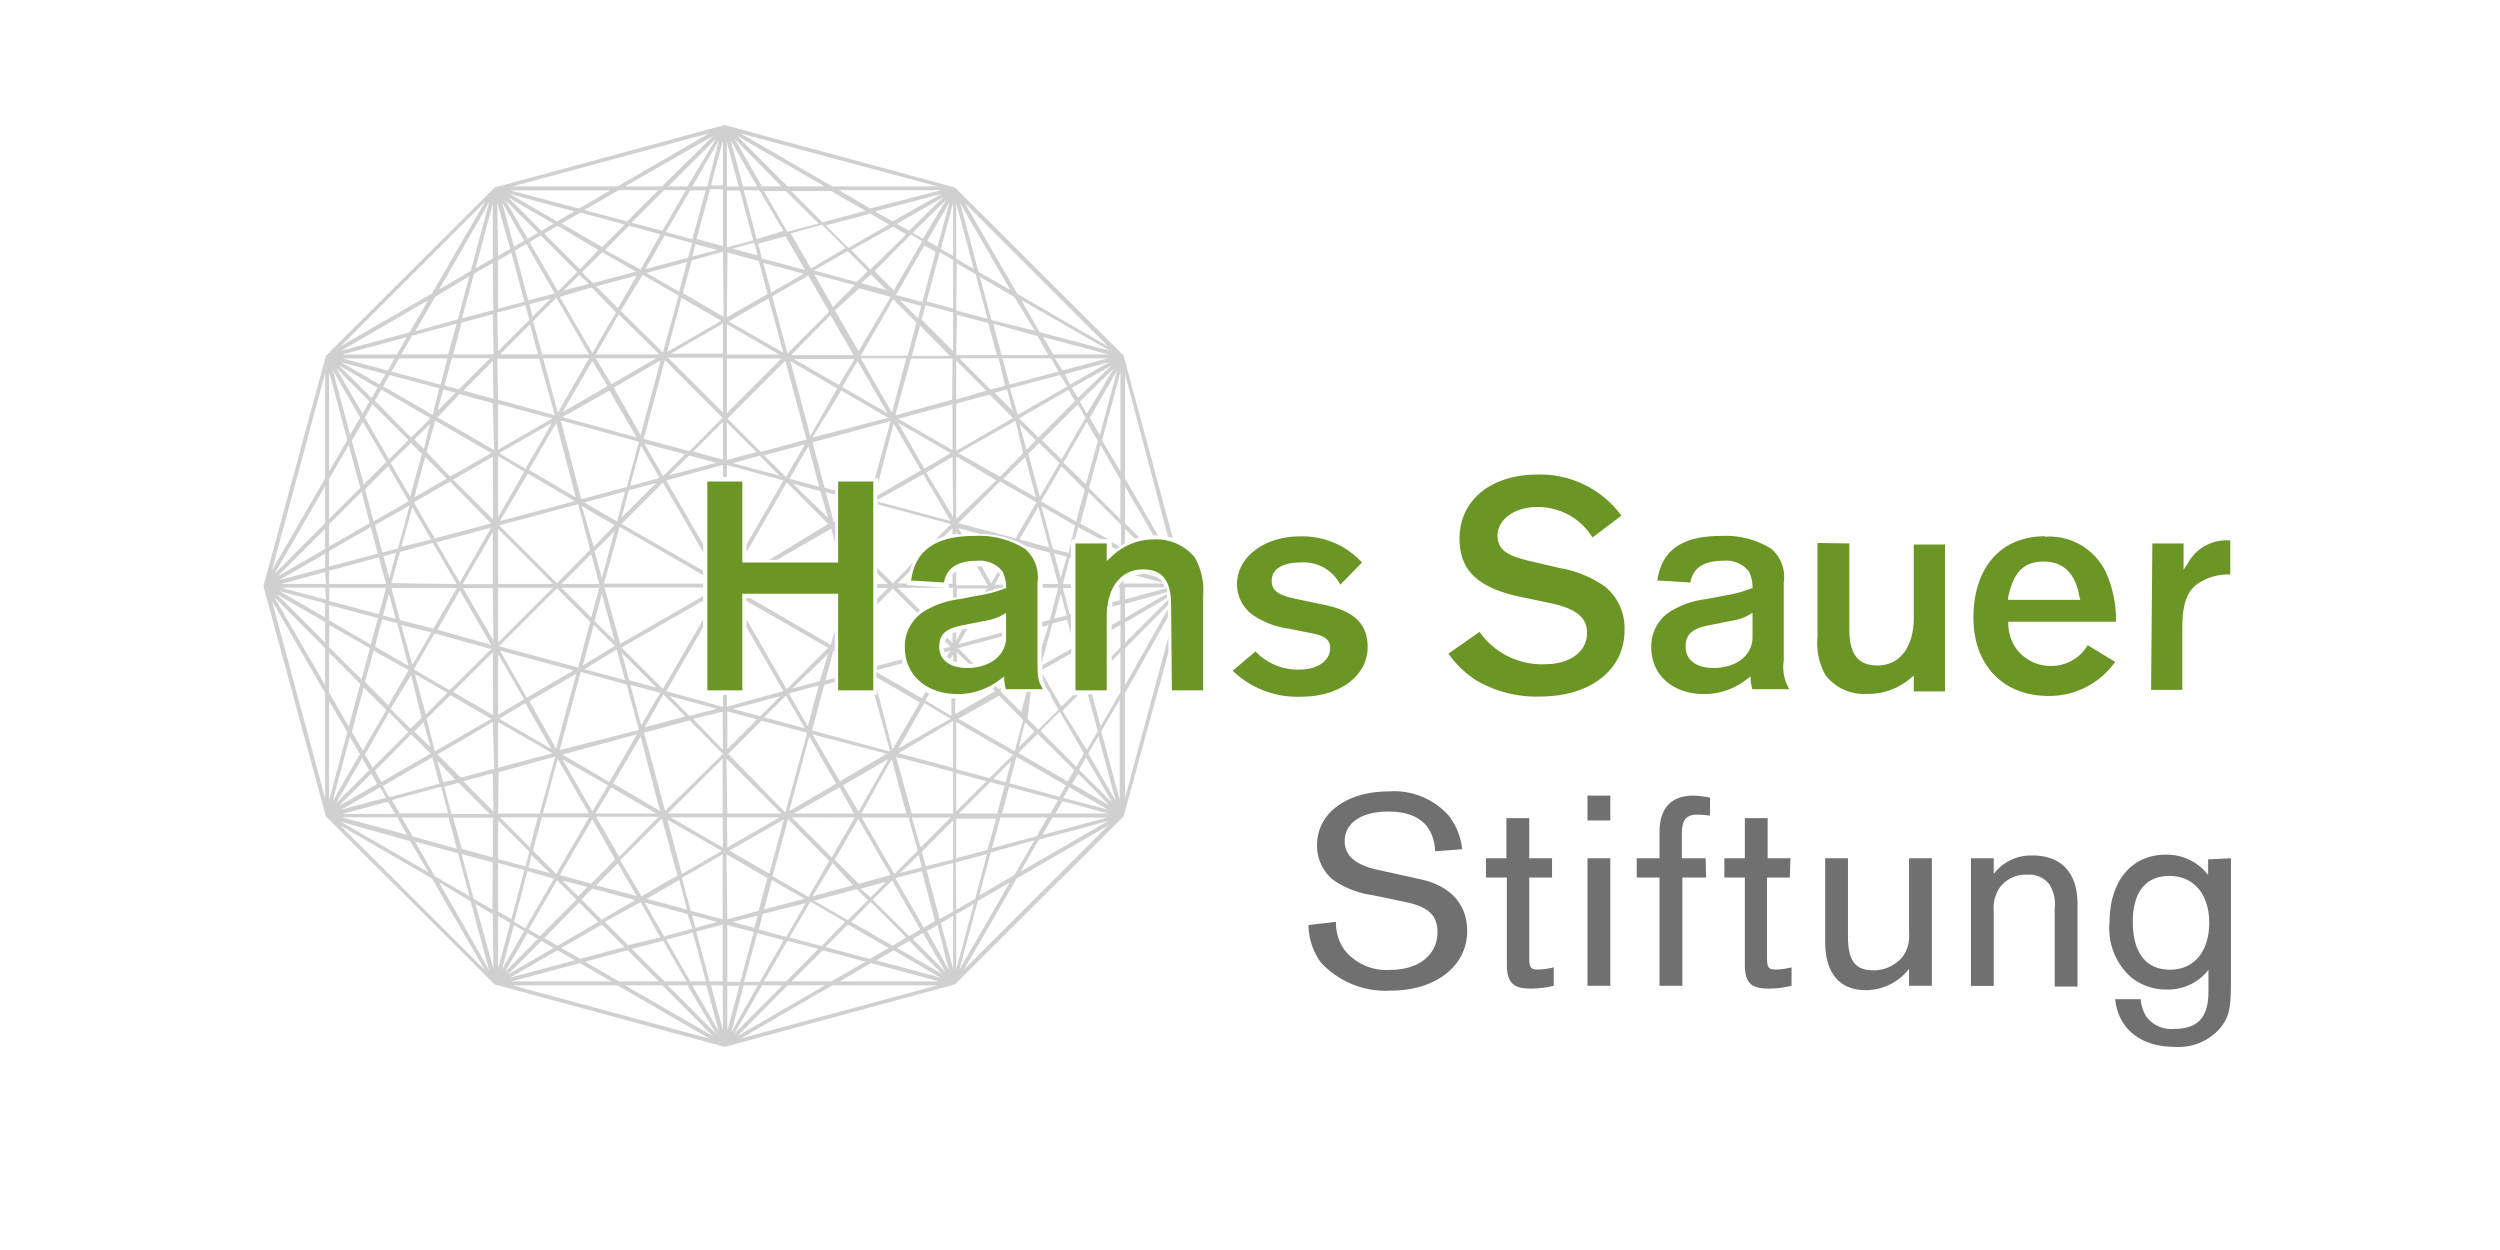 <?xml version="1.0" encoding="UTF-8"?>
<svg xmlns="http://www.w3.org/2000/svg" id="logo" viewBox="0 0 160 80">
  <defs>
    <style>.cls-1{fill:#d0d0d0;}.cls-2{fill:#707070;}.cls-3{fill:#6b9626;}</style>
  </defs>
  <title>hans-sauer-stiftung</title>
  <path class="cls-1" d="M60.54,37.62h-3.1l1.45,1.45-.19.16-1.56-1.56-1,1v-.35l.7-.69h-.7v-.25h.68l-.68-.69v-.35l1,1L58.43,36a4.82,4.82,0,0,0-.22.57l-.76.77h.61v.1Zm.42-.89v.64h-.24a.51.51,0,0,0,0,.13v.12H61v.62l.24,0v-.58h1.94l-.13.22.33-.07v0h0l.25-.06,0-.08h.3l.26-.09a1.15,1.15,0,0,1,0-.16h-.54l.37-.64v0a.85.85,0,0,0-.16-.17l-.42.72-.62-1.08-.2,0h-.1l.7,1.21H61.2v-.9A1,1,0,0,0,61,36.73Zm3.17,3.75-2.79.75.58-1-.33.06L61.2,41v-.57l-.24.11v.62l-.35-.35a.59.59,0,0,0-.15.2l.37.37-.45.13a.94.94,0,0,0,.06.24l.38-.1L60.6,42a1,1,0,0,0,.19.17L61,41.9v.39a1.33,1.33,0,0,0,.24.1v-.66l.75.75.33,0-1-1,2.81-.75Zm-8,2.4,1.66-.44a2.25,2.25,0,0,1-.08-.24l-1.58.42Zm10.56,0,1.87-1.07v-.29L66.7,42.58C66.71,42.69,66.71,42.79,66.71,42.87Zm8.06-8.53L72,23.92v6.7l2.11,3.65-.13,0-.16,0L72,31.13v2.35l.91.92a1.38,1.38,0,0,0-.27.08L72,33.84v.93l-.25.16V33.59l-2.08-2.08-.53,2,1.8,1h-.5L69,33.74l-.21.78h-.25v1.17l-.07,0-.45,1.7h.52v.25h-.52l.45,1.69.07,0v1.24l-.25-.91-.94.25-.69,2.55v-1L67.11,40l-.41.11V39.8l.49-.13.54-2.05h-1v-.25h1l-.55-2-1.49-.41a5.77,5.77,0,0,0-2.95-.78l-1.4-.38.23.41-.27,0L61.2,34v.19l-.24,0v-.39l-.54.53a4.63,4.63,0,0,0-.56.21l1-1-4.69-1.26V32.1l4.67,1.25-1.75-3L56.15,32v-.28l2.79-1.62-1.75-3-1,3.88v-.38H56l1-3.65-5,1.36.77,2.9.68.18v.27l-.6-.16.51,1.91.09,0v1.35l-.25-.93-3.47,2h-.5L53,33.53l-2.65-2.65-2.57,4.46v-.5l2.36-4.09-3.62-1v.78h-.25v-.78l-3.63,1L45,34.84v.5l-2.57-4.46-2.65,2.65,5.22,3v.28l-5.34-3.09-1,3.63H45v.25H38.69l1,3.61L45,38.15v.29l-5.22,3,2.65,2.65L45,39.65v.5l-2.36,4.09,3.63,1v-.77h.25v.76l3.62-1-2.36-4.08v-.5l2.57,4.46L53,41.46l-5.23-3v-.19H48l5.17,3,.25-.91v1.34l-.09-.05-.5,1.9.59-.16v.26l-.67.18-.78,2.92,5,1.35-1-3.63h.15v-.38l1,3.87,1.75-3-2.79-1.62V43l2.92,1.69.24-.41.23.11-.25.43,1.67,1V44.7l.24,0v1l2.56-1.47-.17-.17.22-.13.17.17.15-.09s0,.11,0,.18l0,.08h0l0,0v0h0l1.3,1.3.35-1.3h.26L65.76,46l.7.69,1.29-1.27-.54-.93h.08l-.14-.2a1.83,1.83,0,0,1-.43-1.16l1.21,2.1.74-.74H69l-1,1L69.56,48l.7-1.21-.64-2.36h.27l.55,2.05,1.27-2.19V41.75l-.56.56V42l.56-.56V40l-.56.32V40l.56-.32v-1l-.52.14a2.56,2.56,0,0,1,0-.27l.47-.13v-.83h-.12a2.13,2.13,0,0,1,.37-.46v.21h2.53a1.45,1.45,0,0,1,.11.25H72v.77l2.65-.71a.84.84,0,0,1,.06.24L72,38.65v.9L74.68,38a1.93,1.93,0,0,1,0,.27L72,39.84v1.3l2.77-2.76c0,.11,0,.21,0,.33L72,41.5v2.36L74.74,39v.51L72,44.36v6.72l2.78-10.32v1L71.91,52.25,61.12,63,46.38,67,31.65,63,20.86,52.25l-4-14.74v0h0l4-14.74L31.65,12,46.38,8l14.74,4L71.91,22.75l3.15,11.69Zm-53.94,10-3.41-5.9,3.41,12.65Zm0-2.87-3.25-3.25,3.25,5.62Zm0-1.67-3.08-1.77,3.08,3.08Zm0-1.2-2.92-.78,2.92,1.69Zm0-1H18l2.87.77Zm0-1L18,37.37h2.87Zm0-1.18-2.95,1.7,2.95-.79Zm0-1.59-3.06,3.06,3.06-1.77Zm0-2.73-3.25,5.62,3.25-3.25Zm0-7.24-3.4,12.62,3.4-5.88Zm4.24-.09,3.14.84.45-1.68h-3.1Zm.2-.84H21.92l2.9.78Zm.78-1.36-4.13,1.11h3.49Zm.18-.31,1.19-2.05-5.58,3.23Zm-4.39,1.91,2.47,1.42.38-.65ZM24,25.65,26.31,28l1.24-1.23L24.4,24.93Zm3.25,20.08,1.38-1.39-2.08-1.2Zm-.14.48-.6.61,1.05,1Zm-.8-3L25,45.36l1.27,1.28.71-.71Zm.08-.65,1.21-2.09L25.68,40Zm1.34-2.32,1.51-2.61H25.05l.55,2.05Zm1.5-2.86L27.7,34.75l-2.1.57-.55,2Zm-1.64-2.85-1.2-2.07L25.68,35ZM27,29.05l-.7-.7L25,29.63l1.25,2.16Zm-.48,2.78,2.07-1.2-1.38-1.38Zm1-4.7-1,1,.61.6Zm-3.68-1.26-.49.85L24.9,29.4l1.24-1.24ZM23.22,27l-.7,1.2L23.28,31l1.44-1.44Zm.14,4.32.55,2.05,2.24-1.29-1.3-2.25ZM24,33.6l.47,1.76,1-.25.74-2.75Zm.54,2,.38,1.4.43-1.62ZM24.89,38l-.38,1.4.81.21Zm-.44,1.64L24,41.38l2.15,1.24-.73-2.74Zm-.54,2-.55,2,1.49,1.5,1.3-2.25ZM23.28,44l-.76,2.84.7,1.2,1.5-2.6Zm.08,4.3.49.83,2.28-2.28L24.9,45.59ZM24,49.33l.41.72,3.15-1.82L26.31,47Zm.33,1.06-2.47,1.42,2.84-.76Zm1.24,1.66h3.11l-.45-1.7-3.15.85Zm-.14.26H21.88l4.18,1.12Zm-.6-1-2.92.78h3.38Zm-3,1.29,5.6,3.23-1.19-2Zm6,3.48,2.22,1.28-.74-2.75-2.75-.75Zm1.41-1.76-.53-2h-3l.7,1.21Zm-.34-2.22h2.45l-2-2-.92.25Zm.24-2.21L28,48.71l.36,1.35Zm-1.47-1.42-3.17,1.83.41.72,3.21-.86Zm.16-.38L31.44,46l-2.61-1.51L27.3,46Zm3.6-6.55-3.62-1-1.33,2.3,2.3,1.33Zm0-.27-2-3.48L28,40.3Zm-2-4,2-3.5-3.5.94Zm2-3.77L28.8,30.82l-2.31,1.33,1.33,2.31Zm-2.63-3L31.44,29l-3.59-2.08-.55,2Zm-.69-5.65L24.93,24l-.41.72,3.17,1.83ZM28,26.28l1.15-1.14-.78-.22Zm1.36-1.36,2-2H28.92l-.47,1.75Zm-.13-4.21-2.85.77-.7,1.2h3Zm.08-.28.73-2.75L27.85,19l-1.27,2.2Zm.82-3.09,1.18-4.4L28.1,18.53Zm-8.33,4.82,5.85-3.38,3.39-5.86Zm-.11,1.22,2.09,2.09.38-.66Zm-.18.17,1.69,2.92.45-.78Zm-.21.14,1.11,4.14.64-1.1Zm-.24,6.47,1.17-2-1.17-4.37Zm0,3.06,2-2-.74-2.74-1.26,2.18Zm0,1.76,2.6-1.5-.52-2-2.08,2.07Zm0,1.28,3.12-.83-.45-1.7-2.67,1.54Zm0,1.11h3.65l-.46-1.7-3.19.86Zm0,1.09,3.19.85.46-1.69H21.08Zm0,1.24,2.67,1.55.46-1.69-3.13-.84Zm0,1.71,2.08,2.07.53-2L21.08,40Zm0,2.91,1.26,2.19.74-2.74-2-2Zm0,6.91,1.17-4.38-1.17-2Zm0,.88h0Zm.22-.8,1.75-3.05-.64-1.11Zm.23.09,2.12-2.11-.45-.78Zm.17.19,2.46-1.42-.38-.66Zm9.35,10.49-3.39-5.86-5.86-3.39Zm.27,0-1.18-4.4L28.1,56.47Zm.24-3.58-1.11-.64L31.58,62Zm0-3.31-2-.53.77,2.86,1.2.69Zm0-2.86H29l.55,2,2,.54Zm0-2.85L29.65,50l1.93,1.93Zm0-3.27L28,48.28l1.5,1.49,2.13-.57Zm0-4.46L29,44.28l2.56,1.49Zm0-4.11H29.64L31.58,41Zm0-3.59-1.93,3.34h1.93Zm0-4.82L29,30.69l2.56,2.56Zm0-3.43-2.13-.57L28,26.71l3.62,2.09Zm0-2.69L29.66,25l1.92.52Zm0-3-2,.54L29,22.68h2.59Zm0-3.28-1.2.69-.77,2.85,2-.52Zm0-3.79-1.11,4.14,1.11-.64ZM66.72,53.43l4.15-1.11H67.36Zm1-2.22-3.14-.84-.45,1.69h3.1Zm3.19.85L68,51.27l-.45.79Zm0-.24-2.47-1.43-.39.67Zm-2.69-1.56-3.17-1.82-.45,1.69,3.2.86Zm-3.5-1.56-1.15,1.15.79.22Zm-1.35,1.36-2,2h2.45l.47-1.76Zm.12,4.22,2.85-.76.69-1.2h-3Zm-.08.28-.74,2.75L64.92,56l1.28-2.22Zm-.83,3.1-1.18,4.4,3.23-5.59Zm8.32-4.81-5.83,3.37-3.38,5.84Zm0-.3-4.41,1.18-1.18,2.06Zm.11-1L69,49.51l-.38.66Zm-.53-4.76,1.18,4.4V44.8Zm-.83,1.43,1.76,3.05-1.11-4.16Zm-.14.25-.45.79,2.13,2.12Zm-2.92-1.69,2.29,2.29.49-.85-1.55-2.68Zm-.18.18-1.23,1.23,3.15,1.82.42-.72Zm-1.21.86,1-1-.6-.6ZM61.33,46l3.61,2.08.54-2-1.54-1.55Zm-.13,3.23,2.13.57,1.5-1.49-3.63-2.1Zm0,2.7L63.13,50l-1.93-.52Zm0,3,2-.54.55-2H61.2Zm0,3.29,1.21-.7.76-2.86-2,.53Zm0,3.82,1.12-4.18-1.12.65Zm-13.58.8h1l1.54-2.67-1.69-.45Zm.87-4.24L46.87,59l1.41.38Zm7.23-1.17,1-1-1.65.45Zm-.89-.53-2.74.74,2.17,1.25,1.28-1.28ZM57,56l-2.07-3.59-1.51,2.61,1.54,1.54Zm-3.71-.76L52,57.36l2.59-.7Zm-1.42,2.46L50.53,60l2.06.55L54.08,59ZM50.4,60.21l-1.51,2.6h1.42l2.07-2.08Zm.26,2.6h2.55l2.18-1.26-2.73-.73Zm5-1.44,1.21-.7-2.61-1.5-1.44,1.44Zm1.46-.84L58,60l-2.28-2.29L54.48,59Zm1.07-.62.71-.42-1.81-3.15-1.24,1.24Zm.93-.54.72-.42L59,55.75l-1.7.45ZM59,55.51l-.21-.79L57.6,55.87Zm-.08-1.27,1.92-1.92H58.36Zm-.77-1.92h-3l2.09,3.61,1.49-1.49Zm-1.3-3.74-2.9,1.68,1,1.68Zm-3.12,1.81L50.8,52.06h3.85Zm-3.06,1.92,2.56,2.56,1.47-2.55Zm-.23.12-1,3.64,2.3,1.33,1.33-2.3Zm1.22-5.53-2.92-.78-2.13,2.13L50.26,52Zm-1.49,5.54-3.49,2,2.56,1.47Zm-1.28,5.77,2.59-.69-2.08-1.2Zm-.07.28-.26,1,1.76.47,1.24-2.16Zm-1.23,4.57-.78,3,1.69-3ZM47,66.15l3.08-3.09h-1.3Zm.2.16,5.6-3.25H50.41ZM60,63.06H53.27l-5.86,3.4Zm.11-.25-4.37-1.17-2,1.17Zm.08-.24-3-1.75-1.11.64Zm.13-.22-2.13-2.13-.78.45Zm.18-.16-1.43-2.48-.66.38Zm.22-.13L60,59.2l-.66.39ZM61,58.62l-.79.46L61,62Zm0-3.39-1.7.45.84,3.14.86-.49Zm0-2.72-2,2,.25.93L61,55ZM57.5,47.9,60.83,46l-1.67-1Zm0,.31,3.49.93v-3Zm-.15.22,1,3.63H61V49.4Zm-2.23,3.63H58l-.93-3.48ZM52,47l1.75,3,3-1.76Zm-.21.13-1.28,4.78,3-1.75Zm-1.07-3.07,1.75-.47L53,41.84Zm-.23.32,1.21,2.1.7-2.61ZM48.9,45.91l2.61.7L50.3,44.52Zm-2-.54,1.75.47,1.29-1.29Zm-.35,2.57,1.9-1.9-1.9-.51Zm0,4.12H50l-3.51-3.51Zm0,2.18,3.34-1.93H46.52Zm0,4.6,2-.55.56-2.1-2.61-1.51Zm0,4h.83l.86-3.19-1.69-.45Zm0,3.12.77-2.87h-.77ZM45.17,12.18h-1l-1.55,2.67,1.69.46Zm-.87,4.24L45.91,16l-1.4-.37ZM42.64,60.14l1.54,2.67h1l-.84-3.13Zm1.87-.76L45.9,59l-1.6-.42ZM33.62,45l-1.68,1,3.35,1.93Zm.09-.35,3-1.74L32,41.64Zm1.88,3.27,1.29-4.8-3,1.75Zm-.84,4.13h2.94l-2-3.48Zm3.16.38L35.83,56l2,.56,1.54-1.55Zm0-.5,1-1.67L36,48.6Zm.24,4.73,2.6.69-1.21-2.09ZM36,56.36l1,1,.6-.6Zm1.21,1.21,1.29,1.29,2.16-1.25-2.75-.74ZM38.71,59l1.49,1.49L42.26,60,41,57.73Zm2.35-1.64,2.3-1.33-1-3.64-2.67,2.66Zm1.09-5.09h-4l1.48,2.56ZM42,52.06l-2.89-1.67-1,1.67ZM40.76,47,36,48.29l3,1.76Zm-6.08,5.31-.57,2.13,1.49,1.49,2.1-3.62Zm-.26,0H32l1.92,1.93Zm-.59,3.2,1.36.36L34,54.72Zm-.07.24L32.9,59l.72.41,1.83-3.17Zm.07,3.74.73.42,2.33-2.33-1.24-1.24Zm1,.55.85.49L38.3,59l-1.23-1.24Zm1.09.63,1.21.69,2.84-.75-1.44-1.44Zm1.52.88,2.18,1.26h2.55l-2-2Zm5.09,1.26h1.41l-1.5-2.6-2,.52Zm1.78-3.37L44,58.5l-2.74-.74,1.24,2.16Zm-.33-1.22-.51-1.9-2.08,1.2Zm-.34-2.29,2.55-1.47-3.48-2Zm2.63-7.68-2.14-2.14-2.91.78,1.35,5ZM41,47.14l-1.76,3,3,1.76Zm-.11-.42-.78-2.91L37.17,43l-1.35,5ZM37.77,39.8l-2.13-2.14-3.7,3.7L37,42.72Zm.07-.28.51-1.9H35.94Zm.51-2.15-.51-1.91-1.9,1.91Zm-.58-2.19L37,32.27l-5.05,1.35,3.7,3.7Zm2.93-17.8-2.16-1.24-1.29,1.28.69.7Zm-2.55.95,1.4,1.39,1.2-2.09Zm-1.08-.73-1,1,1.63-.44ZM35.83,19l2.08,3.6,1.51-2.61L37.87,18.4Zm2.08,4.1L36,26.38l2.88-1.67ZM36,26.69,40.75,28l-1.75-3Zm3.13-2.1L42,22.93H38.13Zm3.06-1.91L39.6,20.12l-1.47,2.56Zm.24-.12,1-3.64-2.3-1.33L39.73,19.9ZM42.26,15l-2-.55L38.72,16,41,17.25Zm.13-.23,1.51-2.6H42.5l-2.08,2.08Zm-.25-2.6H39.6l-2.21,1.27,2.74.73Zm-5,1.44-1.2.7,2.6,1.5,1.44-1.44Zm-1.46.84-.85.5,2.29,2.28L38.3,16Zm-1.07.62-.72.42,1.82,3.15,1.23-1.23Zm-.93.54-.72.42.85,3.2,1.69-.45Zm.2,3.86.21.79,1.15-1.15ZM32,22.68h2.43l-.51-1.92Zm2.7,0h3l-2.09-3.62-1.49,1.5Zm.06.25.94,3.48,2-3.48Zm.84,4.14-1.75,3,3,1.76Zm-.28,0L31.94,29l1.69,1ZM32,33.35l4.78-1.28-3-1.76Zm5.2-1.4,2.91-.78.78-2.9-5-1.36Zm3.8-4.1,1.28-4.79-3,1.75Zm.2.24,2.92.78,2.12-2.13-3.69-3.69Zm1.49-5.56,3.47-2-2.54-1.47Zm1.28-5.76-2.59.7,2.08,1.2Zm.07-.28.26-.94-1.76-.48-1.24,2.16Zm1.23-4.56L46,9l-1.69,2.93Zm.57-3.07-3.07,3.07H44Zm-.19-.17L40,11.93h2.36ZM32.8,11.93h6.72l5.87-3.4Zm-.16.25,4.42,1.17,2-1.17Zm0,.24,3,1.75,1.11-.64Zm-.13.21,2.14,2.14.79-.45Zm-.17.18,1.43,2.48.66-.39Zm-.21.13.76,2.85.66-.38Zm-.25,3.43.78-.44L31.83,13Zm0,3.39,1.68-.45-.83-3.14-.85.49Zm0,2.71,2-2-.25-.93L31.83,20Zm0,3.11,3.63,1-1-3.62H31.83Zm0,3.2,3.47-2-3.47-.93Zm0,4.31,1.67-2.9-1.67-1Zm0,4.28h3.51l-3.51-3.51Zm0,3.75,3.5-3.5h-3.5Zm0,4.63,1.66-1-1.66-2.88Zm0,3.38,3.47-.92-3.47-2Zm0,2.93h2.66l1-3.64-3.63,1Zm0,2.92,1.75.47.25-.94-2-2Zm0,3.35.85.49.83-3.14-1.68-.45Zm0,3.64.78-2.9-.78-.45Zm.24.09,1.42-2.47-.65-.38Zm.21.13,2.09-2.1-.66-.38Zm.17.18,2.93-1.7-.78-.45Zm.14.2,4.15-1.11-1.12-.64Zm.08.24h6.4l-2-1.17ZM45.4,66.47l-5.89-3.41H32.78Zm.22-.16-3.24-3.25H40Zm.2-.15L44,63.06H42.73ZM46,66l-.79-2.94h-.91Zm.25-2.94H45.5l.77,2.87Zm0-3.89-1.69.45.85,3.19h.84Zm0-4.49-2.61,1.5.56,2.11,2.05.55Zm0-2.37H42.92l3.35,1.94Zm0-3.76-3.51,3.51h3.51Zm0-3L44.36,46,46.27,48Zm-3.39-1,1.27,1.27,1.75-.46Zm-1.61,2,2.61-.7-1.4-1.4Zm1-2.21-1.91-.51.7,2.59Zm-2.45-2.55.47,1.75,1.75.47Zm-.33-.23L37.4,42.83l2.6.7Zm-.12-.22L38,40l-.7,2.59ZM38.52,38l-.47,1.74L39.33,41Zm.81-4-1.28,1.28L38.52,37Zm0-.39-2.09-1.21L38,35ZM40,31.46l-2.6.7,2.09,1.21Zm2-.55-1.75.47-.47,1.75Zm.22-.32-1.2-2.08-.69,2.59Zm1.62-1.52-2.61-.69,1.21,2.09Zm2,.55-1.74-.47-1.28,1.27ZM46.27,27l-1.91,1.9,1.91.51Zm0-4.11H42.75l3.52,3.51Zm0-2.19-3.35,1.94h3.35Zm0-4.59-2,.55-.57,2.1,2.61,1.51Zm0-4h-.83l-.86,3.19,1.69.45Zm0-3.11-.77,2.86h.77Zm3.87,5.78L48.6,12.18h-1l.83,3.12Zm-1.87.76-1.4.37,1.62.44Zm7.26,1.81-1.28-1.28-2.16,1.24,2.74.74Zm-.42.77,1.63.44-1-1Zm-1-2.24-1.5-1.5-2,.56,1.29,2.24Zm-2,1.68,1.21,2.09,1.39-1.4Zm1.33,2.31,1.51,2.61L57,19l-2-.55Zm3.76-1.29,1.82-3.15-.72-.42-2.33,2.34ZM58,15l-.85-.49L54.48,16l1.23,1.24Zm-1.1-.63-1.2-.7-2.85.76,1.44,1.44Zm-1.51-.88-2.2-1.26H50.64l2,2Zm-5.1-1.26h-1.4l1.5,2.6,2-.52Zm-1.77,3.37.25.94,2.75.74-1.25-2.16Zm.33,1.23.51,1.89,2.08-1.2Zm.34,2.27-2.55,1.47,3.49,2Zm1.21,3.51,2.66-2.66-1.33-2.31-2.31,1.33Zm-.14.48-3.7,3.7,2.13,2.13,2.93-.79Zm.37-.36h4l-1.48-2.56Zm.18.25,2.88,1.66,1-1.66Zm3.1,1.79,2.89,1.67-1.92-3.34Zm1.18-2h3l.56-2.12-1.49-1.5Zm3.27,0h2.43l-1.91-1.92Zm.6-3.19-1.37-.37,1.16,1.16Zm.07-.25.85-3.2-.72-.42-1.82,3.17ZM60,15.8l.77-2.86-1.43,2.47Zm.54-3L58.4,14.9l.67.38Zm-.18-.17L57.4,14.32l.78.45Zm-.12-.22L56,13.53l1.12.64Zm0-.24H53.69l2,1.17ZM47.4,8.54l5.86,3.39H60Zm-.23.15,3.23,3.24h2.37ZM47,8.86l1.77,3.07H50ZM46.77,9l.78,2.94h.91Zm-.25,2.94h.76l-.76-2.86Zm0,3.89,1.69-.45-.86-3.19h-.83Zm0,4.48,2.61-1.5-.57-2.1-2-.55Zm0,2.38h3.35l-3.35-1.94Zm0,3.75,3.5-3.5h-3.5Zm0,3,1.89-.51-1.89-1.89Zm3.37,1-1.27-1.27-1.73.47Zm1.62-2-2.61.7,1.4,1.39Zm1,3-1.76-.48L53,33.15Zm-.77-2.89-1.21,2.09,1.9.51Zm1.84-3.69-3-1.75,1.28,4.79Zm3.26,1.88-3-1.75L52,28ZM58,22.93H55.09l2,3.49ZM59.16,30l1.68-1-3.36-1.94Zm1.8-.76-1.68,1L61,33.09Zm0-3.37-3.48.93,3.48,2Zm0-2.92H58.3l-1,3.63,3.64-1ZM61,20l-1.76-.47-.25.93,2,2Zm0-3.36-.86-.49-.84,3.14,1.7.45ZM61,13l-.79,2.93.79.45Zm8.75,13.74.64,1.11,1.11-4.15Zm1.53-3.16L69.11,25.7l.45.78Zm-7.71-2.86.52,2h3l-.69-1.21Zm2.66.45L64.91,19l-2.2-1.28.74,2.76ZM66.46,28l2.34-2.33-.42-.72-3.15,1.82Zm-1.21-.86.44,1.64.6-.6Zm3.23-2.53L71,23.17l-2.85.77ZM68,23.71l2.91-.78H67.51Zm-.74-.78h-3.1l.45,1.68,3.14-.83Zm3.65-.25-4.15-1.11.65,1.11Zm-7,.25H61.4l2,2,.93-.24Zm-.25,2.21,1.15,1.15-.36-1.37Zm1.48,1.41,3.17-1.82L67.84,24l-3.2.85Zm-.15.38L61.34,29,64,30.51,65.48,29Zm-.77,3.71,2.08,1.2-.69-2.59Zm2.33,1.15,1.25-2.16-1.29-1.28-.7.7Zm1.38-2.39,1.54-2.67-.49-.85-2.29,2.29Zm3.2-6L68.6,24.81l.39.66ZM71,22.44,65.36,19.2l1.18,2.06ZM61.75,13l3.36,5.81,5.81,3.36Zm-.3,0,1.17,4.39,2.05,1.18Zm-.25,3.56,1.12.65L61.2,13Zm0,3.31,2,.53-.76-2.85-1.21-.7Zm0,2.86h2.6l-.55-2.05-2-.54Zm0,2.84L63.12,25,61.2,23.08Zm0,3.28,3.63-2.09-1.5-1.5-2.13.57Zm2.56,1.89L61.2,29.21v4ZM65,34.46l1.33-2.31L64,30.82l-2.66,2.66Zm2.15.58-.7-2.6-1.2,2.08ZM67.89,38l-.43,1.61.81-.22Zm.38-2.37-.81-.22L67.89,37Zm.54-2-2.16-1.24.74,2.75,1,.25Zm.61-2.3-1.49-1.49-1.3,2.25,2.24,1.29Zm.84-3.11L69.56,27l-1.5,2.61L69.5,31Zm1.45,2.5L70.44,28.5l-.74,2.73,2,2Zm0-6.92-1.18,4.38,1.18,2Zm1.67,12.94h-.16a2,2,0,0,0-.56.09l1.77.47a1.06,1.06,0,0,0-.39-.37Zm-1.94-1.59.22-.16-.51-.3V35Z"></path>
  <path id="Stiftung" class="cls-2" d="M91.85,54.48c-.09-1.68-1.11-2.54-3-2.54-1.73,0-2.79.73-2.79,1.9,0,.91.68,1.51,2.08,1.82l2.76.61c1.93.42,3,1.6,3,3.32,0,2.22-2,3.81-4.89,3.81a5.63,5.63,0,0,1-4.47-1.8,4.18,4.18,0,0,1-.8-2.4L85.5,59a3,3,0,0,0,.55,1.8A3.43,3.43,0,0,0,89,62.07c1.84,0,3-1,3-2.41,0-1.06-.58-1.62-2-1.92l-2.15-.45a5.76,5.76,0,0,1-2.56-1,2.84,2.84,0,0,1-1-2.19c0-2.05,1.88-3.45,4.6-3.45a4.68,4.68,0,0,1,3.81,1.53,4.21,4.21,0,0,1,.88,2.17Zm7.48,1.68H97.87v5.12c0,.64.09.77.57.77a4.36,4.36,0,0,0,1-.14v1.18a6.3,6.3,0,0,1-1.46.18c-1.15,0-1.54-.38-1.54-1.55V56.16H95.1V54.93h1.31V52.36h1.46v2.57h1.46Zm3.73-3.65H101.6V50.92h1.46Zm0,10.58H101.6V54.93h1.46Zm6.13-6.93h-1.52v6.93h-1.46V56.16h-1.46V54.93h1.46V53.25c0-1.53.75-2.33,2.17-2.33a5.93,5.93,0,0,1,1.06.13V52.2a6.61,6.61,0,0,0-.8-.06c-.73,0-1,.31-1,1.26v1.53h1.52Zm5.36,0h-1.46v5.12c0,.64.09.77.57.77a4.36,4.36,0,0,0,1-.14v1.18a6.18,6.18,0,0,1-1.46.18c-1.15,0-1.53-.38-1.53-1.55V56.16h-1.31V54.93h1.31V52.36h1.46v2.57h1.46Zm3.72-1.23v5c0,1.55.46,2.17,1.63,2.17a2.39,2.39,0,0,0,1.86-.86,2.2,2.2,0,0,0,.42-1.51V54.93h1.46v8.16h-1.46V62a3.49,3.49,0,0,1-2.78,1.37c-1.67,0-2.59-1.1-2.59-3.1V54.93Zm9.33,0v1a3,3,0,0,1,2.48-1.18c1.84,0,2.88,1.11,2.88,3.08v5.31H131.5v-5a2.34,2.34,0,0,0-.35-1.55,1.63,1.63,0,0,0-1.42-.61,2.06,2.06,0,0,0-1.77.86,2.35,2.35,0,0,0-.36,1.5v4.76h-1.46V54.93Zm15.18,0v8c0,1.61-.13,2.18-.69,2.87A3.52,3.52,0,0,1,139.2,67c-2.19,0-3.63-1.15-3.83-3.05H137a2.65,2.65,0,0,0,.36,1.11,2,2,0,0,0,1.79.79c1.51,0,2.19-.75,2.19-2.37V62.07a3.25,3.25,0,0,1-2.63,1.26,3.55,3.55,0,0,1-2.3-.77,4.15,4.15,0,0,1-1.4-3.5c0-2.67,1.4-4.36,3.61-4.36A3.31,3.31,0,0,1,141.32,56v-1ZM136.5,59c0,2,.86,3.06,2.39,3.06s2.5-1.17,2.5-3-1-3-2.54-3S136.5,57.11,136.5,59Z"></path>
  <path id="hans-sauer-stiftung" class="cls-3" d="M53.64,44.18h2.25V30.82H53.64V36H47.51V30.82H45.27V44.18h2.24V38h6.13Zm8.88-8.29a1.87,1.87,0,0,1,1.63.67,2.14,2.14,0,0,1,.24,1v.1l-.09,0a7.75,7.75,0,0,1-1.6.44l-1.26.24a5.69,5.69,0,0,0-2.32.8,2.64,2.64,0,0,0-1.21,2.28c0,1.78,1.37,3,3.4,3a4.4,4.4,0,0,0,2.78-1l.18-.13,0,.22a3.38,3.38,0,0,0,.11.6h2.37c-.32-.51-.35-.77-.35-1.83v-5a2.39,2.39,0,0,0-.81-2.16,5.53,5.53,0,0,0-3.21-.82c-2.5,0-3.8.91-4.07,2.85l2.1.13C60.58,36.37,61.26,35.89,62.52,35.89Zm-.63,6.86c-1.1,0-1.78-.52-1.78-1.36s.48-1.16,1.43-1.36l1.51-.3a3.11,3.11,0,0,0,1.14-.39l.2-.12v1.56C64.39,41.94,63.36,42.75,61.89,42.75ZM75,44.18h2v-6a4.34,4.34,0,0,0-.53-2.5,3.2,3.2,0,0,0-2.59-1.16,3.92,3.92,0,0,0-2.83,1.19l-.22.19V34.78h-2v9.4h2V39.49c0-1.88.89-3.05,2.34-3.05,1.21,0,1.78.72,1.78,2.27Zm3.89-1.25a6,6,0,0,0,4.38,1.66c2.47,0,4.26-1.34,4.26-3.18,0-1.46-.84-2.29-2.73-2.69l-1.57-.33c-1.3-.26-1.84-.49-1.84-1.23S82.09,36,83.23,36a2.63,2.63,0,0,1,2.55,1.42L87.17,36a5.18,5.18,0,0,0-4-1.67c-2.25,0-4,1.32-4,3.06a2.43,2.43,0,0,0,.93,1.91,5.21,5.21,0,0,0,2.31.92l1.35.27c.91.17,1.37.36,1.37,1,0,.79-.81,1.36-1.93,1.36a3.71,3.71,0,0,1-2.85-1.16Zm13.81-1.1a6.23,6.23,0,0,0,1.84,1.75,7.65,7.65,0,0,0,4,1c3.25,0,5.43-1.71,5.43-4.24a3.45,3.45,0,0,0-1.2-2.76,7,7,0,0,0-2.93-1.22l-2-.47c-1.32-.32-2-.67-2-1.62s1-1.82,2.54-1.82a4.1,4.1,0,0,1,3.54,1.95L103.77,33a6.45,6.45,0,0,0-5.36-2.63c-3,0-5,1.65-5,4.1,0,2.05,1.18,3.17,4,3.75l1.77.37c1.7.36,2.39.92,2.39,1.92,0,1.19-1.08,2-2.7,2a4.87,4.87,0,0,1-4.18-2.07Zm17.59-5.94a1.86,1.86,0,0,1,1.63.67,2.14,2.14,0,0,1,.24,1v.1l-.09,0a7.75,7.75,0,0,1-1.6.44l-1.26.24a5.63,5.63,0,0,0-2.32.8,2.64,2.64,0,0,0-1.21,2.28c0,1.78,1.37,3,3.4,3a4.4,4.4,0,0,0,2.78-1l.18-.13,0,.22a3.38,3.38,0,0,0,.11.6h2.37a2.74,2.74,0,0,1-.36-1.83v-5a2.38,2.38,0,0,0-.8-2.16,5.53,5.53,0,0,0-3.21-.82c-2.5,0-3.8.91-4.08,2.85l2.11.13C108.35,36.37,109,35.89,110.29,35.89Zm-.63,6.86c-1.1,0-1.78-.52-1.78-1.36s.48-1.16,1.43-1.36l1.51-.3a3.11,3.11,0,0,0,1.14-.39l.2-.12v1.56C112.16,41.94,111.13,42.75,109.66,42.75Zm6.66-8v6a4.21,4.21,0,0,0,.53,2.49,3.13,3.13,0,0,0,2.6,1.17,4.16,4.16,0,0,0,2.82-1l.21-.16v1h2v-9.4h-2v4.69c0,1.88-.89,3.05-2.33,3.05-1.22,0-1.79-.72-1.79-2.27V34.78Zm14.56-.43c-2.82,0-4.58,2-4.58,5.22,0,3,1.88,5,4.79,5a5.16,5.16,0,0,0,4.28-2.18l-1.76-1.07a2.69,2.69,0,0,1-2.32,1.33A2.74,2.74,0,0,1,129,41.46a2.85,2.85,0,0,1-.47-1.53l0-.14h6.89a7.29,7.29,0,0,0-.67-3.22A4,4,0,0,0,130.88,34.35Zm2.26,4.07h-4.62l0-.16c.34-1.61,1-2.29,2.27-2.29s2.06.77,2.3,2.3Zm4.53,5.76h2v-4c0-1.69.38-2.54,1.34-3a3.38,3.38,0,0,1,1.73-.38V34.58h-.18A2.82,2.82,0,0,0,140,36.09l-.25.37V34.78h-2Z"></path>
</svg>
